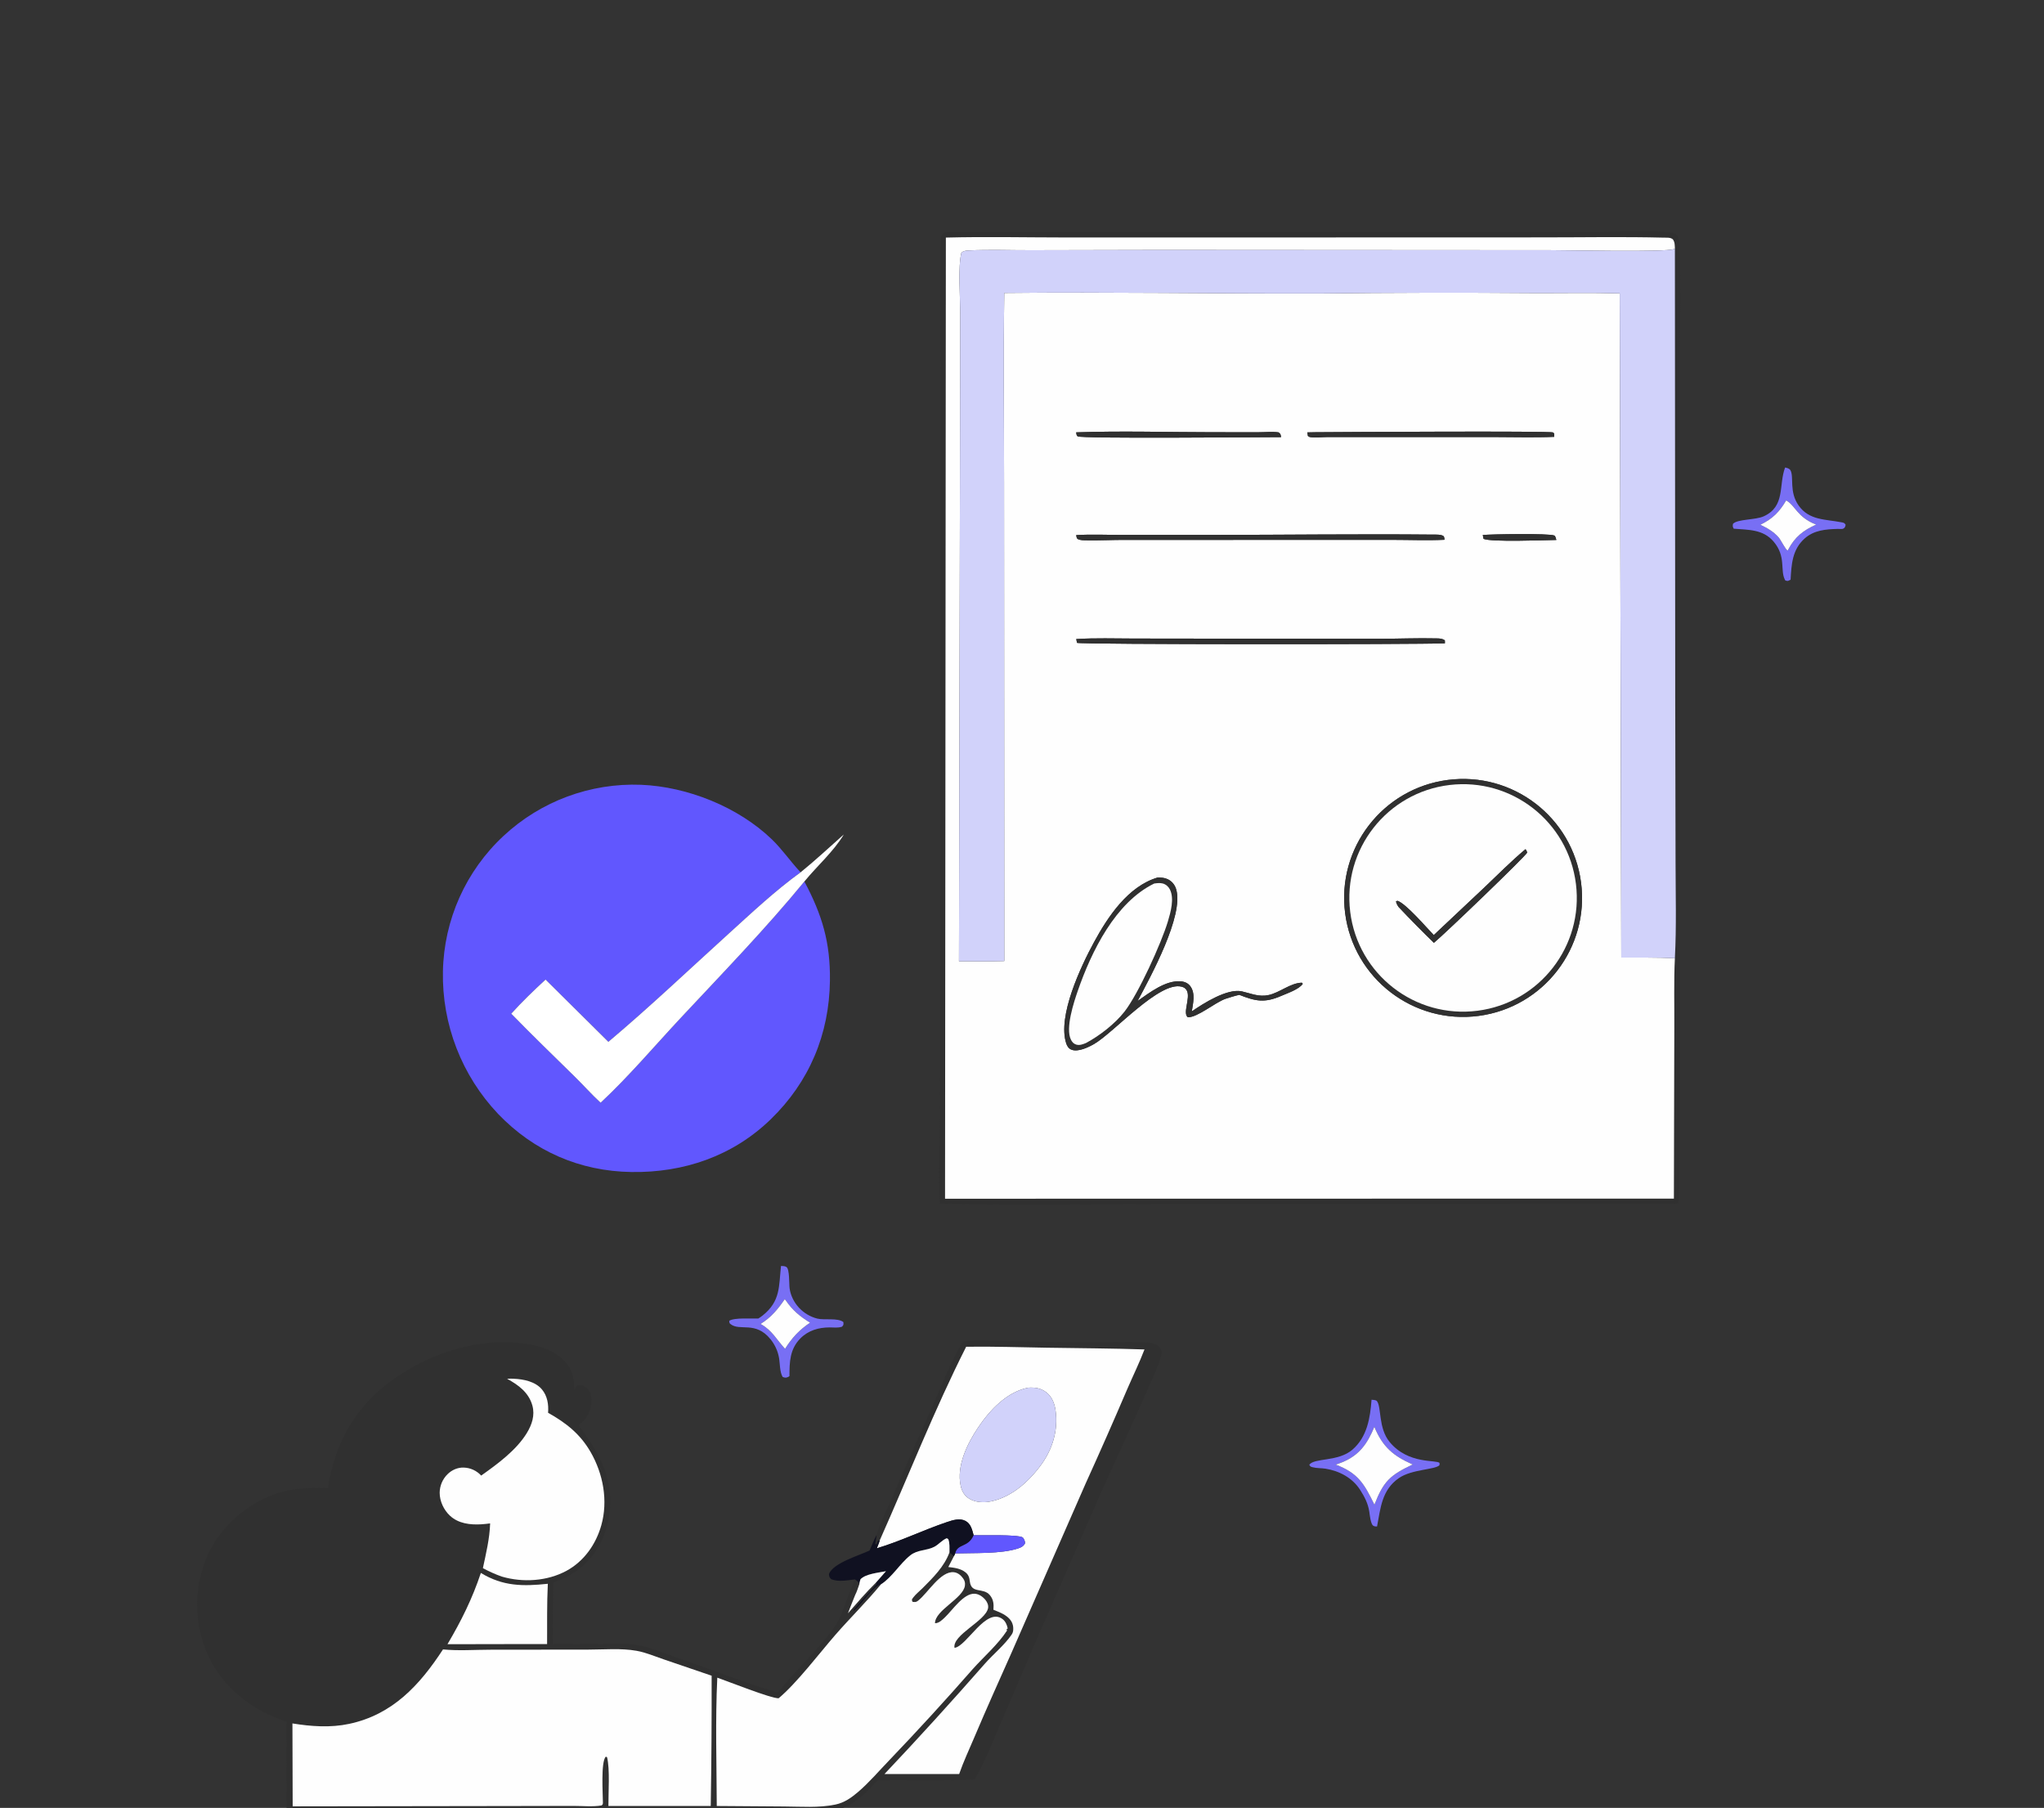 <svg width="294" height="260" viewBox="0 0 294 260" fill="none" xmlns="http://www.w3.org/2000/svg">
<rect x="0" y="0" width="294" height="260" fill="#333333" stroke="none"/>
<path d="M135.186 173.107C134.924 169.01 135.185 164.781 135.189 160.666L135.218 135.144L135.251 59.993C135.255 57.25 135.101 34.405 135.408 33.886C135.625 33.521 135.864 33.489 136.241 33.358L215.077 33.362L229.914 33.368C232.628 33.349 238.595 32.964 241.01 33.607C241.221 33.823 241.348 34.007 241.437 34.294C241.886 35.744 241.604 51.152 241.604 53.791L241.619 113.395C241.616 120.058 241.816 172.261 241.379 173.048L240.921 173.133L170.746 173.138C158.901 173.15 147.029 173.35 135.186 173.107ZM240.91 35.741C240.887 35.256 240.913 34.833 240.617 34.421C240.255 34.127 239.805 34.189 239.361 34.178C233.429 34.029 227.463 34.144 221.528 34.138L185.355 34.149L153.246 34.152C147.523 34.149 141.769 34.021 136.05 34.167L135.931 172.392L240.766 172.375L240.827 147.889C240.846 144.544 240.747 141.147 240.907 137.807C241.149 133.243 241.01 128.607 241.005 124.037L240.958 100.37L240.91 35.741Z" fill="#303030"/>
<path d="M240.91 35.741C240.845 35.771 240.782 35.803 240.716 35.83C239.612 36.281 225.388 35.981 222.947 35.98L166.65 35.945L148.248 35.986C145.313 35.996 142.306 35.868 139.379 36.018C138.973 36.038 138.598 36.063 138.284 36.344C137.776 38.359 138.108 42.65 138.112 44.88L138.087 61.662L137.935 138.241C140.103 138.235 142.285 138.28 144.452 138.211L144.42 69.334C144.422 60.27 144.312 51.194 144.449 42.132C159.544 41.971 174.655 42.245 189.754 42.205C200.063 42.085 210.373 42.066 220.683 42.148C224.773 42.161 228.887 42.076 232.975 42.19L233.199 137.71C235.764 137.721 238.345 137.676 240.907 137.807C240.747 141.147 240.846 144.544 240.826 147.889L240.765 172.375L135.931 172.392L136.05 34.167C141.769 34.021 147.522 34.149 153.245 34.152L185.354 34.149L221.528 34.139C227.463 34.144 233.428 34.029 239.36 34.178C239.804 34.189 240.254 34.127 240.617 34.421C240.912 34.833 240.886 35.256 240.91 35.741ZM154.791 62.177C154.838 62.398 154.813 62.627 155.019 62.755C155.577 63.1 180.542 62.87 184.268 62.864C184.185 62.464 184.223 62.417 183.9 62.179C182.99 62.044 182.003 62.161 181.08 62.161L174.477 62.159C167.935 62.156 161.326 61.95 154.791 62.177ZM188.038 62.182L188.121 62.697C188.214 62.749 188.295 62.83 188.398 62.851C189.104 62.995 190.171 62.852 190.907 62.852L198.488 62.853L214.851 62.852C217.741 62.851 220.667 62.947 223.553 62.823L223.558 62.368C223.499 62.31 223.453 62.235 223.381 62.193C222.977 61.957 192.84 62.131 189.205 62.159C188.816 62.162 188.427 62.17 188.038 62.182ZM154.796 76.954C154.846 77.163 154.83 77.416 155.036 77.525C155.397 77.718 155.907 77.698 156.311 77.706C158.179 77.742 160.06 77.633 161.932 77.644L186.326 77.643L200.33 77.639C202.796 77.641 205.309 77.747 207.771 77.626C207.742 77.443 207.769 77.191 207.602 77.082C207.243 76.847 206.588 76.886 206.164 76.882C195.395 76.778 184.601 76.926 173.829 76.927L161.444 76.929C159.245 76.929 156.988 76.823 154.796 76.954ZM213.276 76.941L213.38 77.477C214.245 77.989 222.271 77.677 223.857 77.653C223.796 77.468 223.742 77.098 223.562 77.016C222.825 76.68 214.386 76.82 213.276 76.941ZM154.804 91.904L154.913 92.45C155.394 92.69 203.595 92.697 207.831 92.518L207.825 92.096C207.445 91.819 207.086 91.819 206.614 91.808C203.842 91.742 201.044 91.865 198.269 91.865L177.395 91.849L163.1 91.831C160.353 91.828 157.545 91.729 154.804 91.904ZM208.235 112.168C198.861 113.39 192.254 121.982 193.481 131.355C194.707 140.729 203.302 147.331 212.675 146.1C222.041 144.869 228.637 136.282 227.412 126.916C226.186 117.549 217.602 110.948 208.235 112.168ZM166.502 126.2C162.261 127.461 159.359 131.818 157.354 135.506C155.438 139.031 152.099 146.128 153.352 150.029C153.482 150.432 153.702 150.8 154.119 150.96C155.086 151.33 156.578 150.605 157.424 150.107C160.263 148.435 166.777 141.075 169.952 141.896C170.316 141.99 170.57 142.152 170.733 142.503C171.232 143.571 170.07 145.748 170.862 146.299C172.273 146.309 174.711 144.208 176.249 143.649C176.914 143.435 177.572 143.221 178.254 143.07C180.606 143.996 181.886 144.266 184.288 143.222C185.192 142.829 186.849 142.282 187.386 141.483L187.251 141.322C185.586 141.372 184.088 142.745 182.487 143.098C181.063 143.411 179.974 142.877 178.637 142.575C176.554 142.104 173.114 144.285 171.425 145.45C171.6 144.304 171.965 142.882 171.226 141.852C170.898 141.394 170.402 141.177 169.854 141.129C167.661 140.937 165.339 142.767 163.627 143.955C165.486 140.471 170.32 131.658 169.171 127.877C168.975 127.231 168.551 126.717 167.935 126.431C167.48 126.219 166.997 126.196 166.502 126.2Z" fill="#FEFEFE"/>
<path d="M137.935 138.241L138.087 61.662L138.112 44.88C138.108 42.65 137.776 38.359 138.284 36.344C138.598 36.063 138.973 36.038 139.378 36.018C142.306 35.868 145.313 35.996 148.248 35.986L166.65 35.945L222.947 35.98C225.388 35.981 239.612 36.281 240.716 35.83C240.782 35.803 240.845 35.771 240.91 35.741L240.958 100.37L241.005 124.037C241.009 128.607 241.148 133.243 240.907 137.807C238.344 137.676 235.764 137.721 233.199 137.71L232.975 42.19C228.887 42.076 224.773 42.161 220.683 42.148C210.373 42.066 200.063 42.085 189.753 42.205C174.655 42.245 159.544 41.971 144.449 42.132C144.312 51.194 144.422 60.27 144.42 69.334L144.452 138.211C142.285 138.28 140.103 138.235 137.935 138.241Z" fill="#D1D2FA"/>
<path d="M184.268 62.864C180.543 62.87 155.577 63.1 155.02 62.755C154.813 62.627 154.838 62.398 154.791 62.177C161.326 61.95 167.935 62.156 174.477 62.159L181.08 62.161C182.004 62.161 182.991 62.044 183.901 62.179C184.224 62.417 184.185 62.464 184.268 62.864Z" fill="#303030"/>
<path d="M223.554 62.823C220.668 62.947 217.741 62.851 214.852 62.852L198.489 62.853L190.908 62.853C190.171 62.852 189.105 62.995 188.399 62.851C188.295 62.83 188.214 62.749 188.122 62.697L188.039 62.182C188.428 62.17 188.817 62.162 189.205 62.159C192.841 62.131 222.978 61.957 223.381 62.193C223.453 62.235 223.5 62.31 223.559 62.368L223.554 62.823Z" fill="#303030"/>
<path d="M257.549 83.373L257.164 83.547C257.042 83.522 256.905 83.537 256.8 83.471C256.757 83.444 256.74 83.388 256.718 83.343C256.028 81.94 256.925 80.045 255.119 77.9C253.602 76.097 251.472 76.211 249.369 76.033C249.206 75.714 249.212 75.69 249.264 75.333C249.923 74.634 252.494 74.8 253.699 74.247C256.834 72.807 255.806 69.769 256.762 67.232C257.034 67.289 257.396 67.375 257.538 67.643C258.064 68.64 257.307 70.727 258.717 72.712C260.235 74.851 262.578 74.663 264.837 75.108C265.203 75.18 265.267 75.167 265.468 75.466C265.41 75.745 265.379 75.919 265.08 76.047C264.949 76.103 264.482 76.06 264.326 76.064C262.602 76.112 260.918 76.24 259.566 77.448C257.781 79.044 257.678 81.165 257.549 83.373ZM256.917 71.969C255.923 73.64 254.983 74.594 253.206 75.468C254.195 75.943 255.059 76.421 255.808 77.252C256.158 77.64 256.823 79.065 257.131 79.168L257.21 79.038C258.168 77.21 259.378 76.278 261.221 75.441C258.495 74.388 258.232 72.686 256.917 71.969Z" fill="#786FF4"/>
<path d="M253.205 75.468C254.982 74.594 255.922 73.64 256.917 71.969C258.232 72.685 258.494 74.388 261.221 75.441C259.377 76.278 258.167 77.21 257.209 79.038L257.13 79.168C256.822 79.065 256.158 77.64 255.807 77.252C255.058 76.421 254.194 75.943 253.205 75.468Z" fill="#FEFEFE"/>
<path d="M207.771 77.626C205.31 77.747 202.796 77.641 200.331 77.639L186.326 77.643L161.932 77.644C160.06 77.633 158.179 77.742 156.311 77.706C155.907 77.698 155.397 77.718 155.036 77.525C154.83 77.416 154.846 77.163 154.796 76.954C156.989 76.823 159.246 76.929 161.444 76.929L173.829 76.927C184.602 76.926 195.395 76.778 206.164 76.882C206.588 76.886 207.244 76.847 207.602 77.082C207.769 77.191 207.742 77.443 207.771 77.626Z" fill="#303030"/>
<path d="M223.858 77.653C222.272 77.677 214.246 77.989 213.38 77.477L213.277 76.941C214.387 76.82 222.826 76.68 223.563 77.016C223.743 77.098 223.797 77.468 223.858 77.653Z" fill="#303030"/>
<path d="M207.832 92.518C203.596 92.697 155.395 92.69 154.914 92.45L154.805 91.904C157.546 91.729 160.354 91.828 163.101 91.831L177.396 91.849L198.27 91.865C201.045 91.865 203.843 91.742 206.615 91.808C207.086 91.819 207.446 91.819 207.826 92.096L207.832 92.518Z" fill="#303030"/>
<path d="M212.675 146.1C203.302 147.331 194.707 140.729 193.481 131.355C192.254 121.982 198.861 113.39 208.235 112.168C217.602 110.948 226.186 117.549 227.412 126.916C228.637 136.282 222.04 144.869 212.675 146.1ZM208.51 112.891C199.509 113.962 193.096 122.147 194.209 131.142C195.321 140.137 203.537 146.512 212.526 145.357C221.457 144.21 227.78 136.061 226.675 127.125C225.569 118.189 217.45 111.827 208.51 112.891Z" fill="#303030"/>
<path d="M115.699 126.769C118.254 131.578 119.441 135.513 119.373 141.027C119.279 148.748 116.404 155.589 110.862 160.965C105.403 166.263 98.339 168.672 90.8 168.55C83.381 168.431 76.802 165.568 71.645 160.194C66.407 154.67 63.556 147.306 63.709 139.695C63.854 132.281 67.006 125.244 72.441 120.2C77.793 115.22 84.909 112.58 92.213 112.862C98.88 113.135 106.161 116.045 110.995 120.685C112.491 122.121 113.639 123.816 115.041 125.327L115.156 125.45C111.518 128.079 108.164 131.23 104.84 134.245C99.099 139.451 93.431 144.839 87.505 149.829L78.472 140.876C76.762 142.452 75.097 144.055 73.537 145.781C76.522 148.849 79.588 151.813 82.644 154.811C83.907 156.049 85.09 157.389 86.391 158.584C90.386 154.869 94.213 150.349 97.965 146.332C103.969 139.905 110.119 133.569 115.699 126.769Z" fill="#6157FE"/>
<path d="M212.527 145.357C203.537 146.512 195.322 140.137 194.209 131.142C193.097 122.147 199.51 113.962 208.51 112.891C217.451 111.827 225.57 118.189 226.676 127.125C227.781 136.061 221.458 144.21 212.527 145.357ZM219.42 122.123C217.381 123.829 215.493 125.742 213.564 127.572L206.228 134.475C205.24 133.468 202.221 129.923 201.002 129.544L200.793 129.626C200.869 129.968 200.971 130.158 201.175 130.443C202.828 132.195 204.518 133.912 206.245 135.591C207.675 134.436 219.536 123.04 219.67 122.6C219.596 122.412 219.551 122.279 219.42 122.123Z" fill="#FEFEFE"/>
<path d="M115.156 125.45C117.294 123.719 119.311 121.831 121.369 120.007C119.92 122.443 117.499 124.562 115.699 126.769C110.119 133.569 103.969 139.905 97.965 146.332C94.212 150.349 90.386 154.869 86.39 158.584C85.09 157.389 83.907 156.049 82.644 154.811C79.588 151.813 76.522 148.849 73.536 145.781C75.097 144.055 76.761 142.452 78.472 140.876L87.505 149.829C93.43 144.839 99.099 139.451 104.84 134.245C108.164 131.23 111.518 128.079 115.156 125.45Z" fill="white"/>
<path d="M206.228 134.475L213.564 127.572C215.493 125.742 217.38 123.829 219.42 122.123C219.55 122.279 219.596 122.412 219.67 122.6C219.536 123.04 207.675 134.436 206.245 135.591C204.518 133.912 202.827 132.195 201.175 130.443C200.971 130.158 200.869 129.968 200.793 129.626L201.002 129.544C202.22 129.923 205.24 133.468 206.228 134.475Z" fill="#303030"/>
<path d="M176.25 143.649C174.711 144.208 172.274 146.309 170.862 146.299C170.07 145.748 171.232 143.571 170.734 142.503C170.57 142.152 170.317 141.99 169.953 141.896C166.777 141.075 160.264 148.435 157.424 150.107C156.578 150.605 155.086 151.33 154.12 150.96C153.703 150.8 153.482 150.432 153.353 150.029C152.099 146.128 155.438 139.031 157.354 135.506C159.36 131.818 162.261 127.461 166.503 126.2C166.997 126.196 167.48 126.219 167.936 126.431C168.551 126.717 168.975 127.231 169.172 127.877C170.321 131.658 165.486 140.471 163.627 143.955C165.339 142.767 167.661 140.937 169.855 141.129C170.403 141.177 170.899 141.394 171.227 141.852C171.966 142.882 171.6 144.304 171.425 145.45C173.114 144.285 176.554 142.104 178.637 142.575C179.974 142.877 181.064 143.411 182.488 143.098C184.088 142.745 185.586 141.372 187.252 141.322L187.386 141.483C186.85 142.282 185.192 142.829 184.289 143.222C181.886 144.266 180.607 143.996 178.255 143.07C177.572 143.221 176.914 143.435 176.25 143.649ZM166.019 127.062C160.428 129.782 156.993 136.819 155.03 142.48C154.471 144.091 153.211 147.881 154.04 149.524C154.208 149.856 154.416 150.101 154.781 150.219C155.279 150.379 155.757 150.177 156.213 149.994C158.183 148.936 160.373 147.236 161.755 145.468C163.724 142.948 167.058 135.613 167.989 132.497C168.385 131.17 168.933 129.214 168.271 127.911C168.062 127.5 167.699 127.18 167.25 127.059C166.851 126.951 166.421 127.006 166.019 127.062Z" fill="#303030"/>
<path d="M156.213 149.994C155.757 150.177 155.279 150.379 154.781 150.219C154.416 150.101 154.208 149.856 154.04 149.524C153.211 147.881 154.471 144.091 155.03 142.48C156.993 136.819 160.428 129.782 166.019 127.062C166.421 127.006 166.851 126.951 167.25 127.059C167.699 127.18 168.062 127.5 168.271 127.911C168.933 129.214 168.385 131.17 167.989 132.497C167.058 135.613 163.723 142.948 161.754 145.468C160.373 147.236 158.183 148.936 156.213 149.994Z" fill="#FEFEFE"/>
<path d="M109.075 189.618C109.294 189.482 109.5 189.341 109.702 189.18C112.282 187.122 112.016 184.999 112.336 182.063C112.619 182.078 112.87 182.058 113.117 182.212C113.59 182.505 113.489 184.712 113.575 185.299C113.88 187.372 115.491 189.11 117.553 189.63C118.582 189.89 120.472 189.486 121.308 190.128C121.326 190.513 121.368 190.514 121.112 190.795C120.518 190.997 119.958 190.9 119.342 190.899C117.747 190.897 116.235 191.338 115.098 192.505C113.6 194.042 113.554 195.892 113.552 197.899C113.503 197.933 113.459 197.977 113.405 198.004C113.048 198.174 112.928 198.145 112.579 198.027C112.138 197.333 112.198 196.061 112.043 195.232C111.865 194.267 111.448 193.362 110.829 192.6C108.646 189.907 106.409 191.513 105.05 190.4C104.876 190.258 104.916 190.153 104.892 189.949C105.64 189.456 108.114 189.666 109.075 189.618ZM112.868 186.854C111.852 188.321 110.937 189.438 109.4 190.4C111.113 191.366 111.66 192.621 112.919 193.975C113.914 192.385 114.959 191.27 116.515 190.217C115.068 189.318 114.035 188.483 113.058 187.068C112.947 186.908 113.002 186.969 112.868 186.854Z" fill="#786FF4"/>
<path d="M109.4 190.4C110.937 189.438 111.852 188.321 112.869 186.854C113.002 186.969 112.947 186.908 113.058 187.068C114.035 188.483 115.069 189.318 116.516 190.217C114.959 191.27 113.914 192.385 112.919 193.975C111.661 192.621 111.113 191.366 109.4 190.4Z" fill="#FEFEFE"/>
<path d="M126.086 220.745C126.66 218.835 127.656 216.917 128.447 215.082C130.154 211.106 131.902 207.149 133.689 203.209C135.179 199.934 136.629 195.974 138.485 192.953C140.299 192.553 142.56 192.836 144.43 192.868L154.643 193.044C158.139 193.093 161.751 192.886 165.23 193.093C165.658 193.119 166.105 193.219 166.465 193.462C166.818 193.7 167.009 194.037 167.119 194.441C167.025 195.162 166.784 195.83 166.503 196.497C163.894 202.685 161.01 208.77 158.26 214.897L149.007 236.021L143.425 249.003C142.426 251.294 141.504 253.794 140.164 255.905C135.541 256.1 130.872 255.981 126.242 255.991C124.148 258.389 122.105 260.322 118.761 260.537C115.127 260.771 111.368 260.566 107.719 260.556L85.972 260.505L55.918 260.545C51.037 260.544 46.088 260.703 41.215 260.513L41.205 247.603C36.587 246.071 32.469 243.098 30.226 238.683C28.099 234.444 27.771 229.526 29.317 225.042C30.729 220.833 34.029 217.439 37.984 215.507C40.886 214.09 44.001 213.871 47.181 213.991C48.096 207.719 50.974 202.504 56.117 198.693C61.624 194.614 68.891 192.225 75.765 193.276C77.918 193.605 80.178 194.37 81.551 196.169C82.353 197.219 82.574 198.207 82.567 199.494C82.565 199.715 82.562 199.634 82.652 199.875C82.761 199.697 82.957 199.236 83.161 199.205C83.569 199.143 84.143 199.366 84.45 199.635C84.954 200.075 85.079 200.765 85.077 201.404C85.073 202.522 84.652 203.67 83.84 204.449C83.645 204.634 83.445 204.813 83.24 204.986C86.273 209.089 88.412 212.795 87.6 218.095C87.135 221.136 85.573 223.991 83.068 225.818C81.981 226.611 80.829 227.108 79.58 227.591C79.529 230.538 79.509 233.486 79.52 236.434C81.841 236.448 84.161 236.448 86.482 236.433C88.157 236.423 89.933 236.297 91.588 236.565C93.421 236.862 95.317 237.688 97.082 238.287C102.008 239.958 106.889 241.958 111.88 243.408C114.173 240.456 118.97 235.99 120.533 233.165C121.309 231.764 121.681 230.119 122.351 228.66C122.54 228.147 122.763 227.645 122.973 227.141C123.291 227.361 123.445 227.46 123.605 227.829C123.414 228.336 123.254 228.911 123 229.387C122.638 230.254 122.308 231.137 121.965 232.013C123.273 230.514 124.573 228.993 125.992 227.6L126.073 227.836C124.962 229.047 123.808 230.251 122.766 231.522L122.817 231.67C123.76 230.87 125.733 227.967 126.704 227.855C124.653 230.361 122.293 232.662 120.164 235.107C117.865 237.746 114.557 242.109 111.99 244.234C110.911 244.271 104.696 241.799 103.173 241.271C102.88 247.385 103.074 253.601 103.097 259.724L112.77 259.793C115.189 259.804 117.78 260.015 120.154 259.52C121.443 259.25 122.43 258.555 123.416 257.713C125.009 256.354 126.433 254.675 127.892 253.165C131.985 248.891 135.983 244.526 139.881 240.074C141.487 238.27 143.532 236.515 144.837 234.508L144.793 234.27L144.946 234.207C144.86 233.71 144.619 233.16 144.208 232.849C141.832 231.057 139.038 236.788 137.292 236.98C136.959 235.106 141.758 233.135 142.118 231.272C142.198 230.861 142.01 230.423 141.755 230.106C141.37 229.63 140.798 229.221 140.168 229.198C138.58 229.14 136.99 231.578 135.919 232.59C135.528 232.96 135.046 233.454 134.487 233.439C134.485 231.565 138.549 229.878 138.79 228.03C138.845 227.609 138.764 227.335 138.524 226.988C138.222 226.55 137.75 226.162 137.205 226.105C135.279 225.903 133.453 229.108 132.059 230.195C131.757 230.431 131.612 230.416 131.247 230.358C131.107 230.026 131.154 230.01 131.379 229.712C131.725 229.256 132.255 228.84 132.664 228.431C134.177 226.918 135.835 225.29 136.568 223.242L137.206 223.802L136.4 225.359C137.258 225.457 138.171 225.559 138.868 226.121C139.323 226.489 139.43 226.882 139.497 227.439C139.718 229.265 141.425 228.25 142.381 229.406C142.915 230.052 142.949 230.703 142.892 231.507C143.634 231.804 144.4 232.082 145.005 232.623C145.455 233.026 145.721 233.523 145.74 234.132C145.751 234.489 145.723 234.763 145.516 235.068C144.481 236.592 142.861 237.891 141.635 239.289C136.916 244.666 132.136 249.935 127.219 255.132L137.959 255.133C138.576 253.35 139.401 251.605 140.136 249.866C141.876 245.752 143.705 241.7 145.52 237.621L156.137 213.382C158.195 208.856 160.201 204.307 162.154 199.735C162.966 197.854 163.89 195.977 164.618 194.066C159.913 193.911 155.197 193.892 150.49 193.817C146.651 193.757 142.808 193.623 138.969 193.68C134.395 202.725 130.669 212.266 126.538 221.523C126.432 221.543 126.316 221.615 126.218 221.661L126.09 222.107L125.776 222.232L125.953 222.255L126.076 222.024L125.882 222.077C125.976 221.631 126.041 221.199 126.086 220.745ZM72.941 198.289C74.561 199.167 76.061 200.266 76.577 202.142C76.962 203.547 76.508 204.891 75.773 206.094C74.266 208.563 71.546 210.555 69.21 212.207C68.562 211.496 67.651 211.081 66.689 211.056C65.822 211.031 64.986 211.402 64.374 212.007C63.657 212.712 63.249 213.673 63.241 214.678C63.241 215.895 63.832 217.147 64.715 217.974C65.933 219.113 67.642 219.311 69.235 219.213C69.658 219.184 70.079 219.141 70.499 219.083C70.429 221.265 69.913 223.392 69.457 225.519C70.341 226.002 71.224 226.392 72.172 226.732C75.189 227.615 78.695 227.413 81.492 225.895C84.01 224.527 85.721 222.082 86.489 219.353C87.483 215.824 86.76 211.956 84.946 208.815C83.447 206.217 81.415 204.622 78.833 203.176C78.924 201.988 78.739 200.758 77.951 199.819C76.996 198.681 75.334 198.351 73.916 198.281C73.591 198.265 73.265 198.254 72.941 198.289ZM69.165 226.209C67.929 229.924 66.346 233.1 64.363 236.458L74.433 236.439L78.693 236.435C78.708 233.551 78.655 230.648 78.795 227.768C75.232 228.148 72.335 228.141 69.165 226.209ZM63.72 237.206C60.357 242.352 56.475 246.581 50.222 247.914C47.524 248.49 44.765 248.288 42.063 247.852L42.096 259.776L73.507 259.73L82.476 259.713C83.788 259.708 85.268 259.866 86.556 259.643C86.733 259.402 86.695 259.525 86.72 259.296C86.715 257.988 86.402 253.406 87.127 252.632L87.313 252.7C87.747 254.4 87.5 257.882 87.512 259.72L102.23 259.721C102.331 253.477 102.374 247.232 102.358 240.988L95.445 238.632C94.187 238.203 92.887 237.644 91.578 237.409C89.362 237.012 86.892 237.233 84.64 237.235L70.516 237.25C68.304 237.251 65.909 237.43 63.72 237.206Z" fill="#303030"/>
<path d="M140.045 220.793C139.828 220.007 139.659 219.153 138.878 218.731C138.059 218.288 137.048 218.611 136.223 218.888C132.821 220.032 129.568 221.634 126.122 222.665C126.257 222.297 126.442 221.899 126.539 221.523C130.669 212.266 134.395 202.725 138.97 193.68C142.808 193.623 146.651 193.757 150.49 193.817C155.197 193.892 159.913 193.911 164.618 194.066C163.89 195.977 162.967 197.854 162.154 199.735C160.201 204.307 158.195 208.856 156.138 213.382L145.52 237.621C143.705 241.7 141.876 245.752 140.136 249.866C139.401 251.605 138.576 253.35 137.959 255.133L127.219 255.132C132.136 249.935 136.916 244.666 141.635 239.289C142.861 237.891 144.481 236.592 145.516 235.068C145.723 234.763 145.751 234.489 145.74 234.132C145.721 233.523 145.455 233.026 145.005 232.623C144.401 232.082 143.634 231.804 142.892 231.507C142.95 230.703 142.915 230.052 142.381 229.406C141.425 228.25 139.718 229.265 139.497 227.439C139.43 226.882 139.323 226.489 138.869 226.121C138.171 225.559 137.258 225.457 136.4 225.359L137.206 223.802L137.403 223.4C140.007 223.318 144.042 223.49 146.461 222.678C146.895 222.532 147.229 222.362 147.441 221.936C147.405 221.52 147.347 221.445 147.109 221.097C146.315 220.658 141.21 220.815 140.045 220.793ZM147.893 199.566C144.819 200.173 142.383 202.774 140.701 205.276C139.147 207.586 137.549 210.809 138.18 213.676C138.345 214.425 138.714 215.112 139.388 215.516C140.2 216.004 141.116 216.092 142.036 216.006C145.187 215.561 147.806 213.275 149.663 210.779C151.368 208.488 152.227 205.731 151.831 202.874C151.691 201.865 151.324 200.86 150.486 200.227C149.67 199.61 148.886 199.513 147.893 199.566Z" fill="#FEFEFE"/>
<path d="M69.21 212.207C71.546 210.555 74.266 208.563 75.773 206.094C76.508 204.891 76.962 203.546 76.577 202.142C76.061 200.266 74.561 199.167 72.941 198.289C73.265 198.254 73.591 198.265 73.916 198.281C75.334 198.351 76.996 198.681 77.951 199.819C78.739 200.758 78.924 201.988 78.833 203.176C81.415 204.622 83.447 206.217 84.946 208.815C86.76 211.956 87.483 215.824 86.489 219.353C85.72 222.082 84.01 224.527 81.492 225.895C78.695 227.413 75.189 227.615 72.172 226.732C71.224 226.392 70.341 226.002 69.457 225.519C69.913 223.392 70.429 221.265 70.499 219.083C70.079 219.141 69.658 219.184 69.235 219.213C67.642 219.311 65.933 219.113 64.715 217.974C63.832 217.147 63.241 215.895 63.241 214.678C63.249 213.673 63.657 212.712 64.374 212.007C64.986 211.401 65.822 211.031 66.689 211.056C67.651 211.081 68.562 211.496 69.21 212.207Z" fill="#FEFEFE"/>
<path d="M142.036 216.006C141.116 216.092 140.2 216.004 139.388 215.516C138.715 215.112 138.345 214.425 138.18 213.676C137.549 210.809 139.147 207.586 140.701 205.276C142.383 202.774 144.82 200.173 147.893 199.566C148.886 199.513 149.67 199.61 150.486 200.227C151.324 200.86 151.692 201.865 151.831 202.874C152.227 205.731 151.368 208.488 149.663 210.779C147.806 213.275 145.187 215.561 142.036 216.006Z" fill="#D1D2FA"/>
<path d="M198.068 219.531C197.851 219.521 197.699 219.53 197.51 219.409C197.149 219.177 197.02 217.85 196.957 217.427C196.777 216.222 196.273 215.253 195.618 214.236C194.519 212.531 192.638 211.531 190.66 211.217C190.054 211.121 189.384 211.164 188.796 211.005C188.499 210.925 188.481 210.923 188.321 210.65C189.053 209.631 192.484 210.25 194.531 208.478C196.646 206.647 197.08 203.923 197.277 201.298C197.469 201.316 197.908 201.326 198.046 201.491C198.724 202.304 198.223 205.377 199.882 207.38C202.579 210.636 206.598 209.894 207.062 210.391L207.048 210.713C206.451 211.369 203.082 211.279 201.22 212.563C198.738 214.273 198.583 216.871 198.068 219.531ZM197.684 205.205C196.682 207.602 195.548 209.275 193.05 210.294C192.748 210.417 192.442 210.53 192.132 210.631C195.385 211.871 196.228 213.407 197.692 216.388C199.008 213.004 199.972 212.13 203.199 210.612C200.417 209.402 198.86 208.065 197.684 205.205Z" fill="#786FF4"/>
<path d="M192.131 210.631C192.441 210.53 192.747 210.417 193.049 210.294C195.547 209.275 196.681 207.602 197.683 205.205C198.859 208.065 200.417 209.402 203.198 210.612C199.972 212.13 199.007 213.004 197.691 216.388C196.227 213.407 195.384 211.871 192.131 210.631Z" fill="#FEFEFE"/>
<path d="M126.121 222.665C129.567 221.634 132.82 220.032 136.222 218.888C137.047 218.611 138.058 218.288 138.877 218.731C139.658 219.153 139.828 220.007 140.045 220.793C139.27 222.609 137.713 221.963 137.403 223.4L137.206 223.802L136.568 223.242C136.562 222.623 136.63 221.911 136.388 221.334L136.174 221.216C135.472 221.502 135.038 222.109 134.382 222.45C133.258 223.036 131.995 222.832 130.923 223.686C129.425 224.878 128.307 226.843 126.703 227.855C125.733 227.967 123.76 230.87 122.817 231.67L122.765 231.522C123.807 230.251 124.962 229.047 126.072 227.836L125.992 227.6C126.466 227.046 126.947 226.499 127.437 225.958C126.375 226.173 124.526 226.329 123.771 227.115C123.709 227.342 123.61 227.595 123.604 227.829C123.445 227.46 123.291 227.361 122.972 227.141C121.845 227.262 120.637 227.533 119.552 227.107C119.267 226.783 119.267 226.772 119.238 226.341C119.883 224.762 123.563 223.704 125.077 222.983C125.395 222.227 125.71 221.476 126.085 220.745C126.04 221.199 125.976 221.631 125.881 222.077L126.076 222.024L125.952 222.255L125.776 222.232L126.089 222.107L126.217 221.661C126.316 221.615 126.432 221.543 126.538 221.523C126.442 221.899 126.257 222.297 126.121 222.665Z" fill="#101121"/>
<path d="M140.045 220.793C141.21 220.815 146.315 220.658 147.109 221.097C147.347 221.445 147.404 221.52 147.441 221.936C147.229 222.362 146.895 222.532 146.461 222.678C144.042 223.49 140.007 223.318 137.403 223.4C137.714 221.963 139.271 222.609 140.045 220.793Z" fill="#6157FE"/>
<path d="M126.704 227.855C128.308 226.843 129.426 224.878 130.923 223.686C131.995 222.832 133.258 223.035 134.383 222.45C135.038 222.109 135.472 221.502 136.174 221.216L136.389 221.334C136.63 221.911 136.562 222.623 136.568 223.242C135.834 225.29 134.177 226.918 132.664 228.431C132.255 228.84 131.724 229.256 131.379 229.712C131.154 230.01 131.107 230.026 131.247 230.358C131.612 230.416 131.757 230.431 132.059 230.195C133.453 229.108 135.279 225.903 137.205 226.105C137.75 226.162 138.222 226.55 138.524 226.988C138.763 227.335 138.844 227.609 138.79 228.03C138.549 229.878 134.485 231.565 134.486 233.439C135.045 233.454 135.528 232.96 135.918 232.59C136.99 231.578 138.58 229.14 140.167 229.198C140.798 229.221 141.369 229.63 141.754 230.106C142.01 230.422 142.198 230.861 142.118 231.272C141.758 233.135 136.958 235.106 137.292 236.98C139.037 236.788 141.831 231.057 144.208 232.849C144.619 233.16 144.86 233.71 144.946 234.207L144.793 234.27L144.837 234.508C143.531 236.515 141.486 238.27 139.881 240.074C135.982 244.526 131.985 248.891 127.892 253.165C126.433 254.675 125.009 256.354 123.416 257.713C122.429 258.555 121.442 259.25 120.154 259.52C117.78 260.015 115.189 259.804 112.77 259.793L103.097 259.724C103.074 253.601 102.88 247.385 103.173 241.271C104.695 241.799 110.911 244.271 111.99 244.234C114.557 242.109 117.865 237.746 120.163 235.107C122.293 232.662 124.653 230.36 126.704 227.855Z" fill="#FEFEFE"/>
<path d="M125.993 227.6C124.573 228.993 123.273 230.514 121.966 232.012C122.309 231.137 122.639 230.254 123.001 229.387C123.254 228.911 123.415 228.336 123.605 227.828C123.611 227.594 123.71 227.341 123.771 227.115C124.527 226.329 126.376 226.173 127.438 225.958C126.948 226.499 126.467 227.046 125.993 227.6Z" fill="#FEFEFE"/>
<path d="M64.363 236.458C66.346 233.1 67.929 229.924 69.166 226.209C72.335 228.141 75.232 228.148 78.796 227.768C78.655 230.648 78.708 233.551 78.693 236.435L74.433 236.439L64.363 236.458Z" fill="#FEFEFE"/>
<path d="M42.063 247.852C44.766 248.288 47.525 248.49 50.223 247.914C56.475 246.581 60.358 242.352 63.72 237.206C65.909 237.43 68.305 237.251 70.516 237.25L84.641 237.235C86.893 237.233 89.363 237.012 91.578 237.409C92.887 237.644 94.187 238.203 95.446 238.631L102.358 240.988C102.374 247.232 102.331 253.477 102.23 259.721L87.512 259.72C87.5 257.882 87.748 254.4 87.313 252.7L87.128 252.632C86.402 253.406 86.716 257.988 86.721 259.296C86.695 259.524 86.733 259.402 86.556 259.642C85.269 259.866 83.788 259.708 82.476 259.713L73.507 259.73L42.096 259.776L42.063 247.852Z" fill="#FEFEFE"/>
</svg>
